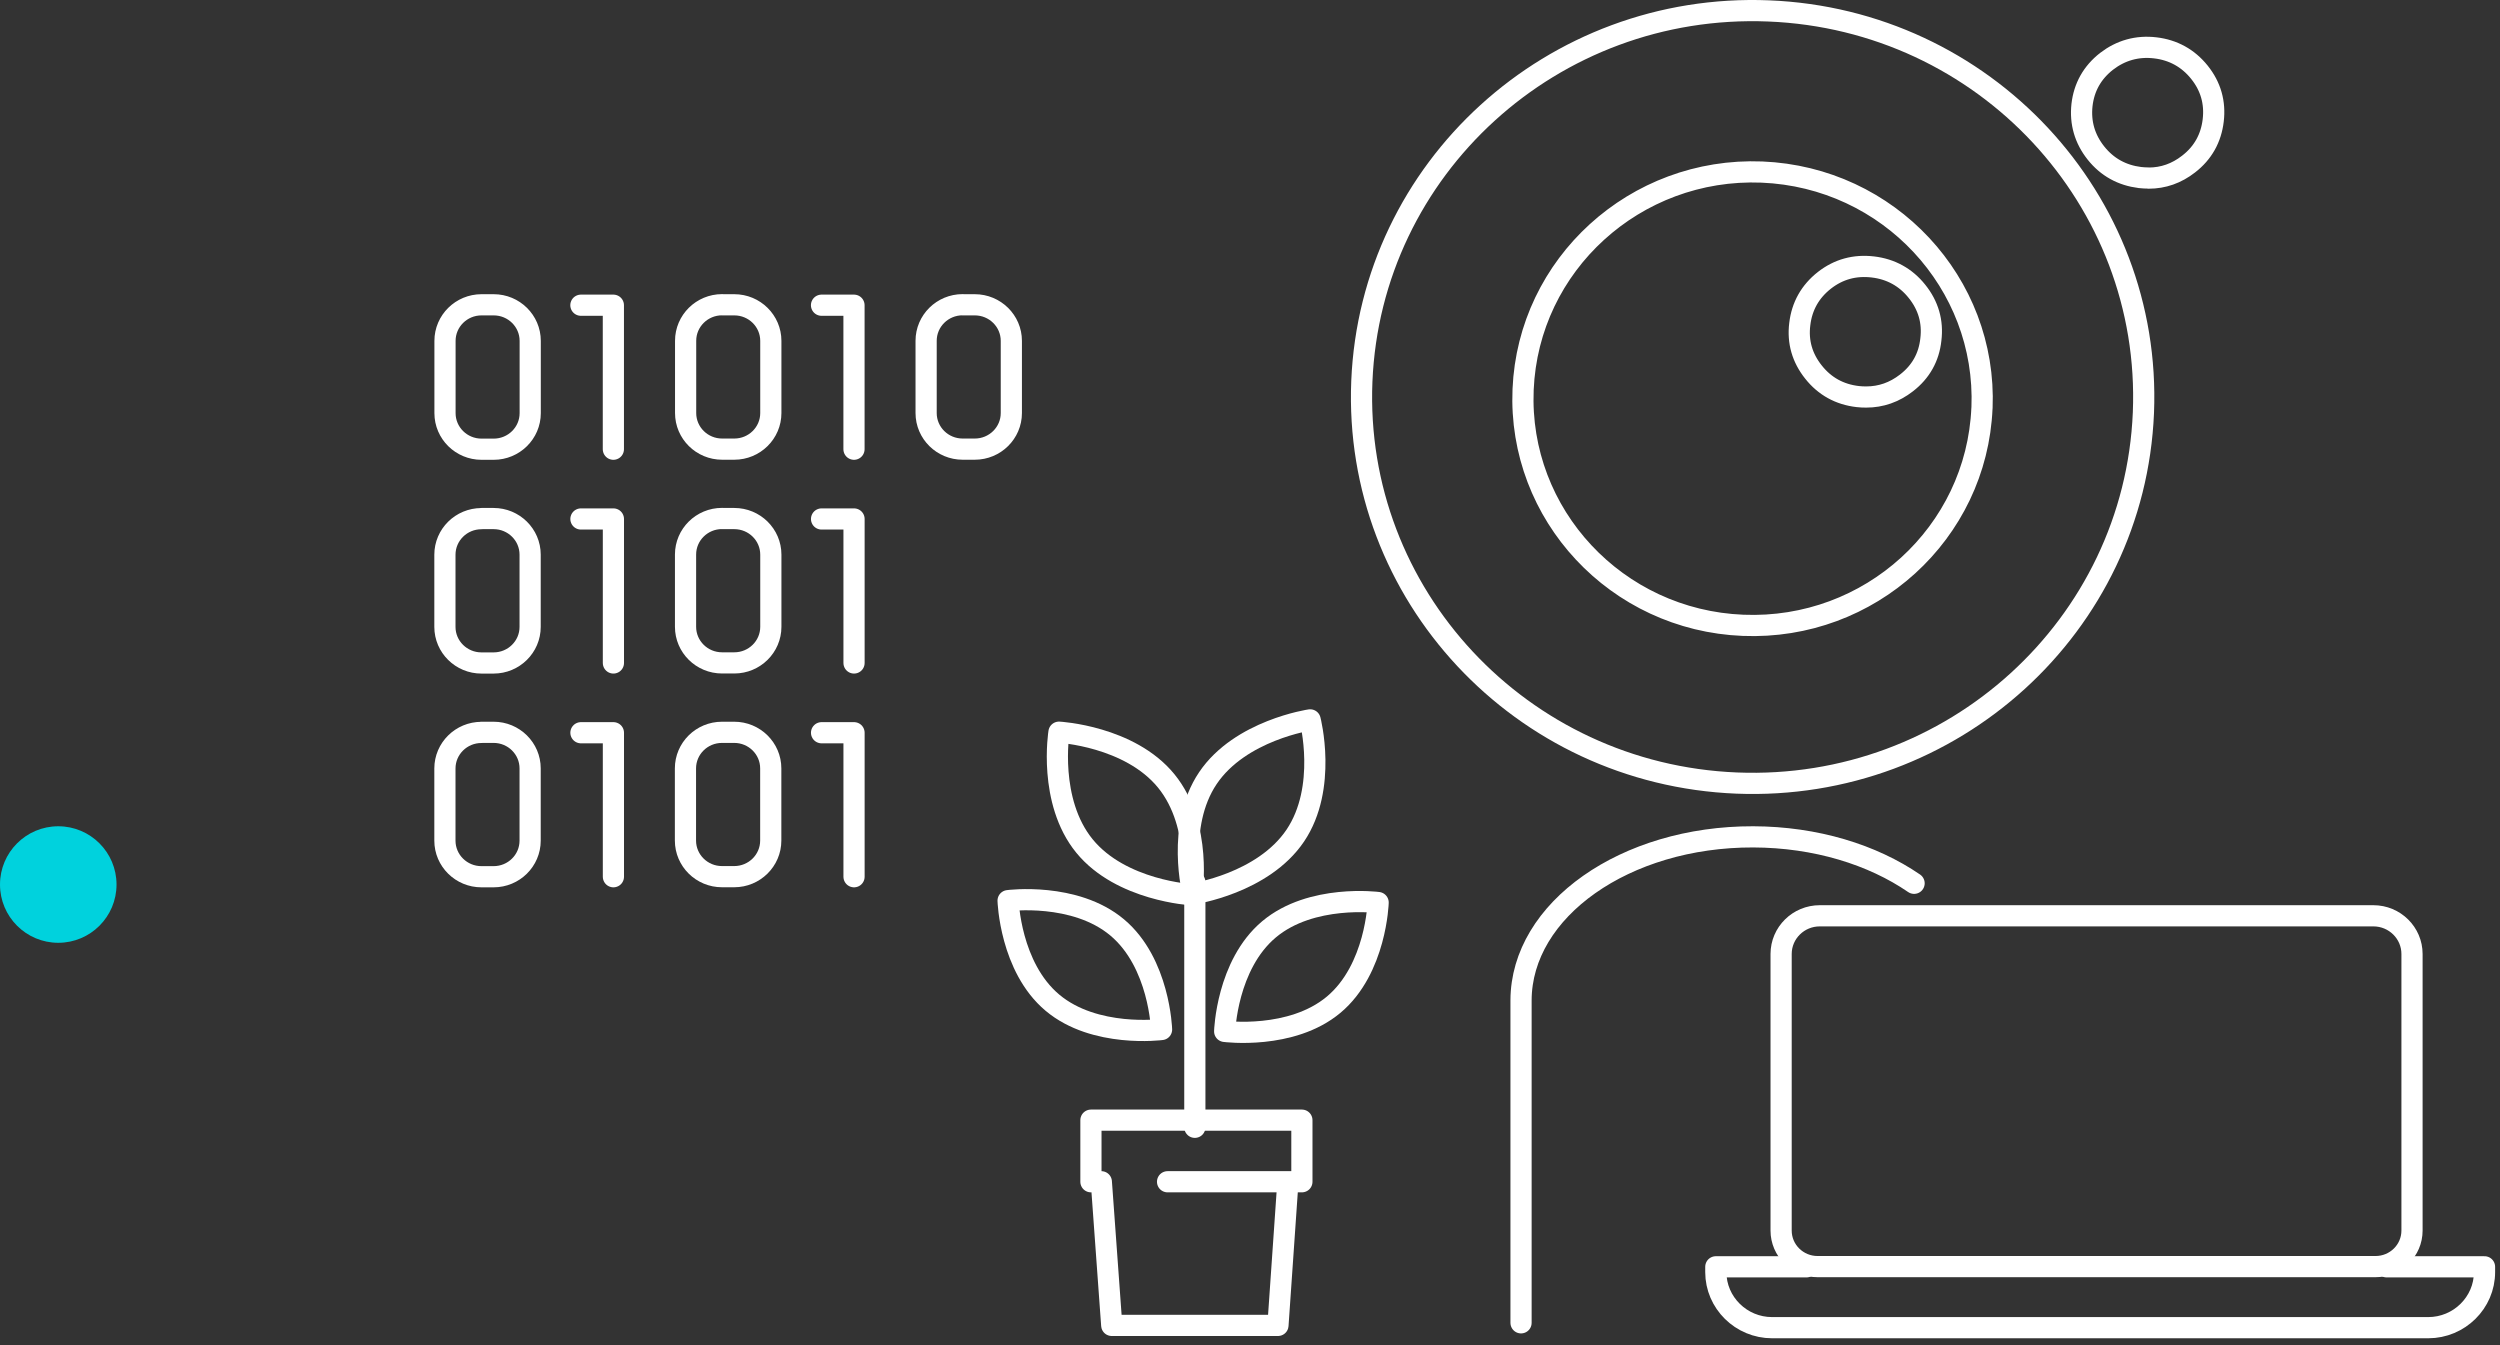 <svg width="236" height="127" viewBox="0 0 236 127" fill="none" xmlns="http://www.w3.org/2000/svg">
<rect x="0" y="0" width="236" height="127" fill="#333333" stroke="none"/>
<path d="M45.448 28.773H46.603C48.507 28.773 50.052 30.299 50.052 32.179V39C50.052 40.88 48.507 42.406 46.603 42.406H45.456C43.553 42.406 42.008 40.88 42.008 39V32.179C42.008 30.299 43.553 28.773 45.456 28.773H45.448Z" stroke="white" stroke-width="2" stroke-linecap="round" stroke-linejoin="round"/>
<path d="M54.836 28.812H57.902V42.406" stroke="white" stroke-width="2" stroke-linecap="round" stroke-linejoin="round"/>
<path d="M68.163 28.773H69.318C71.221 28.773 72.766 30.299 72.766 32.179V38.992C72.766 40.872 71.221 42.398 69.318 42.398H68.171C66.268 42.398 64.723 40.872 64.723 38.992V32.171C64.723 30.291 66.268 28.765 68.171 28.765L68.163 28.773Z" stroke="white" stroke-width="2" stroke-linecap="round" stroke-linejoin="round"/>
<path d="M77.551 28.812H80.617V42.406" stroke="white" stroke-width="2" stroke-linecap="round" stroke-linejoin="round"/>
<path d="M90.874 28.773H92.021C93.924 28.773 95.47 30.299 95.47 32.179V38.992C95.47 40.872 93.924 42.398 92.021 42.398H90.874C88.971 42.398 87.426 40.872 87.426 38.992V32.171C87.426 30.291 88.971 28.765 90.874 28.765V28.773Z" stroke="white" stroke-width="2" stroke-linecap="round" stroke-linejoin="round"/>
<path d="M45.449 48.952H46.595C48.499 48.952 50.044 50.478 50.044 52.358V59.179C50.044 61.059 48.499 62.586 46.595 62.586H45.449C43.545 62.586 42 61.059 42 59.179V52.366C42 50.486 43.545 48.96 45.449 48.96V48.952Z" stroke="white" stroke-width="2" stroke-linecap="round" stroke-linejoin="round"/>
<path d="M54.84 48.991H57.906V62.585" stroke="white" stroke-width="2" stroke-linecap="round" stroke-linejoin="round"/>
<path d="M68.163 48.952H69.318C71.222 48.952 72.767 50.478 72.767 52.358V59.171C72.767 61.051 71.222 62.578 69.318 62.578H68.163C66.26 62.578 64.715 61.051 64.715 59.171V52.35C64.715 50.47 66.26 48.944 68.163 48.944V48.952Z" stroke="white" stroke-width="2" stroke-linecap="round" stroke-linejoin="round"/>
<path d="M77.555 48.991H80.621V62.585" stroke="white" stroke-width="2" stroke-linecap="round" stroke-linejoin="round"/>
<path d="M45.449 69.131H46.595C48.499 69.131 50.044 70.657 50.044 72.537V79.358C50.044 81.238 48.499 82.764 46.595 82.764H45.449C43.545 82.764 42 81.238 42 79.358V72.545C42 70.665 43.545 69.139 45.449 69.139V69.131Z" stroke="white" stroke-width="2" stroke-linecap="round" stroke-linejoin="round"/>
<path d="M54.84 69.17H57.906V82.764" stroke="white" stroke-width="2" stroke-linecap="round" stroke-linejoin="round"/>
<path d="M68.163 69.131H69.31C71.214 69.131 72.759 70.657 72.759 72.537V79.35C72.759 81.23 71.214 82.757 69.31 82.757H68.156C66.252 82.757 64.707 81.23 64.707 79.35V72.537C64.707 70.657 66.252 69.131 68.156 69.131H68.163Z" stroke="white" stroke-width="2" stroke-linecap="round" stroke-linejoin="round"/>
<path d="M77.555 69.17H80.621V82.764" stroke="white" stroke-width="2" stroke-linecap="round" stroke-linejoin="round"/>
<path d="M121.565 111.75L120.639 125.118H104.948L103.966 111.558H102.984V105.743H122.899V111.558H110.218" stroke="white" stroke-width="2" stroke-linecap="round" stroke-linejoin="round"/>
<path d="M112.793 106.417V83.264" stroke="white" stroke-width="2" stroke-linecap="round" stroke-linejoin="round"/>
<path d="M125.909 94.834C121.908 98.192 115.609 97.364 115.609 97.364C115.609 97.364 115.795 91.087 119.796 87.729C123.797 84.371 130.096 85.199 130.096 85.199C130.096 85.199 129.911 91.476 125.909 94.834Z" stroke="white" stroke-width="2" stroke-linecap="round" stroke-linejoin="round"/>
<path d="M122.278 78.877C119.226 83.41 112.627 84.376 112.627 84.376C112.627 84.376 110.973 77.989 114.025 73.456C117.077 68.922 123.677 67.957 123.677 67.957C123.677 67.957 125.33 74.343 122.278 78.877Z" stroke="white" stroke-width="2" stroke-linecap="round" stroke-linejoin="round"/>
<path d="M102.375 79.865C105.834 84.101 112.499 84.463 112.499 84.463C112.499 84.463 113.55 77.953 110.09 73.717C106.631 69.48 99.967 69.119 99.967 69.119C99.967 69.119 98.915 75.629 102.375 79.865Z" stroke="white" stroke-width="2" stroke-linecap="round" stroke-linejoin="round"/>
<path d="M99.351 94.655C103.352 98.013 109.651 97.185 109.651 97.185C109.651 97.185 109.465 90.909 105.464 87.551C101.463 84.193 95.164 85.021 95.164 85.021C95.164 85.021 95.349 91.297 99.351 94.655Z" stroke="white" stroke-width="2" stroke-linecap="round" stroke-linejoin="round"/>
<path d="M224.045 86.451H171.786C169.772 86.451 168.137 88.066 168.137 90.056V116.165C168.137 118.045 169.679 119.568 171.582 119.568H224.249C226.152 119.568 227.694 118.045 227.694 116.165V90.056C227.694 88.066 226.059 86.451 224.045 86.451Z" stroke="white" stroke-width="2" stroke-linecap="round" stroke-linejoin="round"/>
<path d="M170.531 119.587H161.973V120.085C161.973 122.972 164.362 125.333 167.285 125.333H229.227C232.15 125.333 234.539 122.972 234.539 120.085V119.587H225.295" stroke="white" stroke-width="2" stroke-linecap="round" stroke-linejoin="round"/>
<path d="M187.102 38.512C187.583 26.7 178.293 16.732 166.321 16.242C154.364 15.771 144.277 24.957 143.781 36.769C143.286 48.586 152.604 58.554 164.548 59.03C176.519 59.515 186.602 50.329 187.097 38.512M128.558 35.996C129.392 15.858 146.583 0.208 166.956 1.031C187.333 1.845 203.163 18.836 202.338 38.961C201.5 59.09 184.314 74.74 163.941 73.921C143.568 73.098 127.729 56.116 128.558 35.996Z" stroke="white" stroke-width="2" stroke-linecap="round" stroke-linejoin="round"/>
<path d="M180.691 83.382C176.759 80.683 171.41 79.017 165.505 78.999C153.418 78.967 143.609 85.88 143.586 94.434V124.875" stroke="white" stroke-width="2" stroke-linecap="round" stroke-linejoin="round"/>
<path d="M176.175 37.478C175.906 37.478 175.642 37.469 175.374 37.437C173.66 37.24 172.257 36.467 171.196 35.127C170.131 33.796 169.687 32.272 169.9 30.589C170.099 28.905 170.877 27.519 172.224 26.462C173.549 25.428 175.077 24.998 176.795 25.2C178.49 25.396 179.903 26.174 180.964 27.505C182.038 28.841 182.478 30.364 182.274 32.044C182.098 33.718 181.325 35.104 179.972 36.147C178.829 37.035 177.56 37.478 176.175 37.478Z" stroke="white" stroke-width="2" stroke-linecap="round" stroke-linejoin="round"/>
<path d="M202.838 16.805C202.565 16.805 202.296 16.791 202.009 16.759C200.319 16.549 198.916 15.78 197.855 14.444C196.794 13.108 196.359 11.585 196.54 9.911C196.734 8.227 197.508 6.85 198.855 5.793C200.203 4.755 201.75 4.316 203.454 4.517C205.154 4.714 206.562 5.496 207.627 6.823C208.697 8.159 209.127 9.682 208.928 11.366C208.729 13.049 207.96 14.44 206.603 15.487C205.473 16.37 204.209 16.814 202.838 16.814" stroke="white" stroke-width="2" stroke-linecap="round" stroke-linejoin="round"/>
<path d="M11 83.5C11 86.538 8.538 89 5.5 89C2.462 89 0 86.538 0 83.5C0 80.462 2.462 78 5.5 78C8.538 78 11 80.462 11 83.5Z" fill="#00D2DD"/>
</svg>
